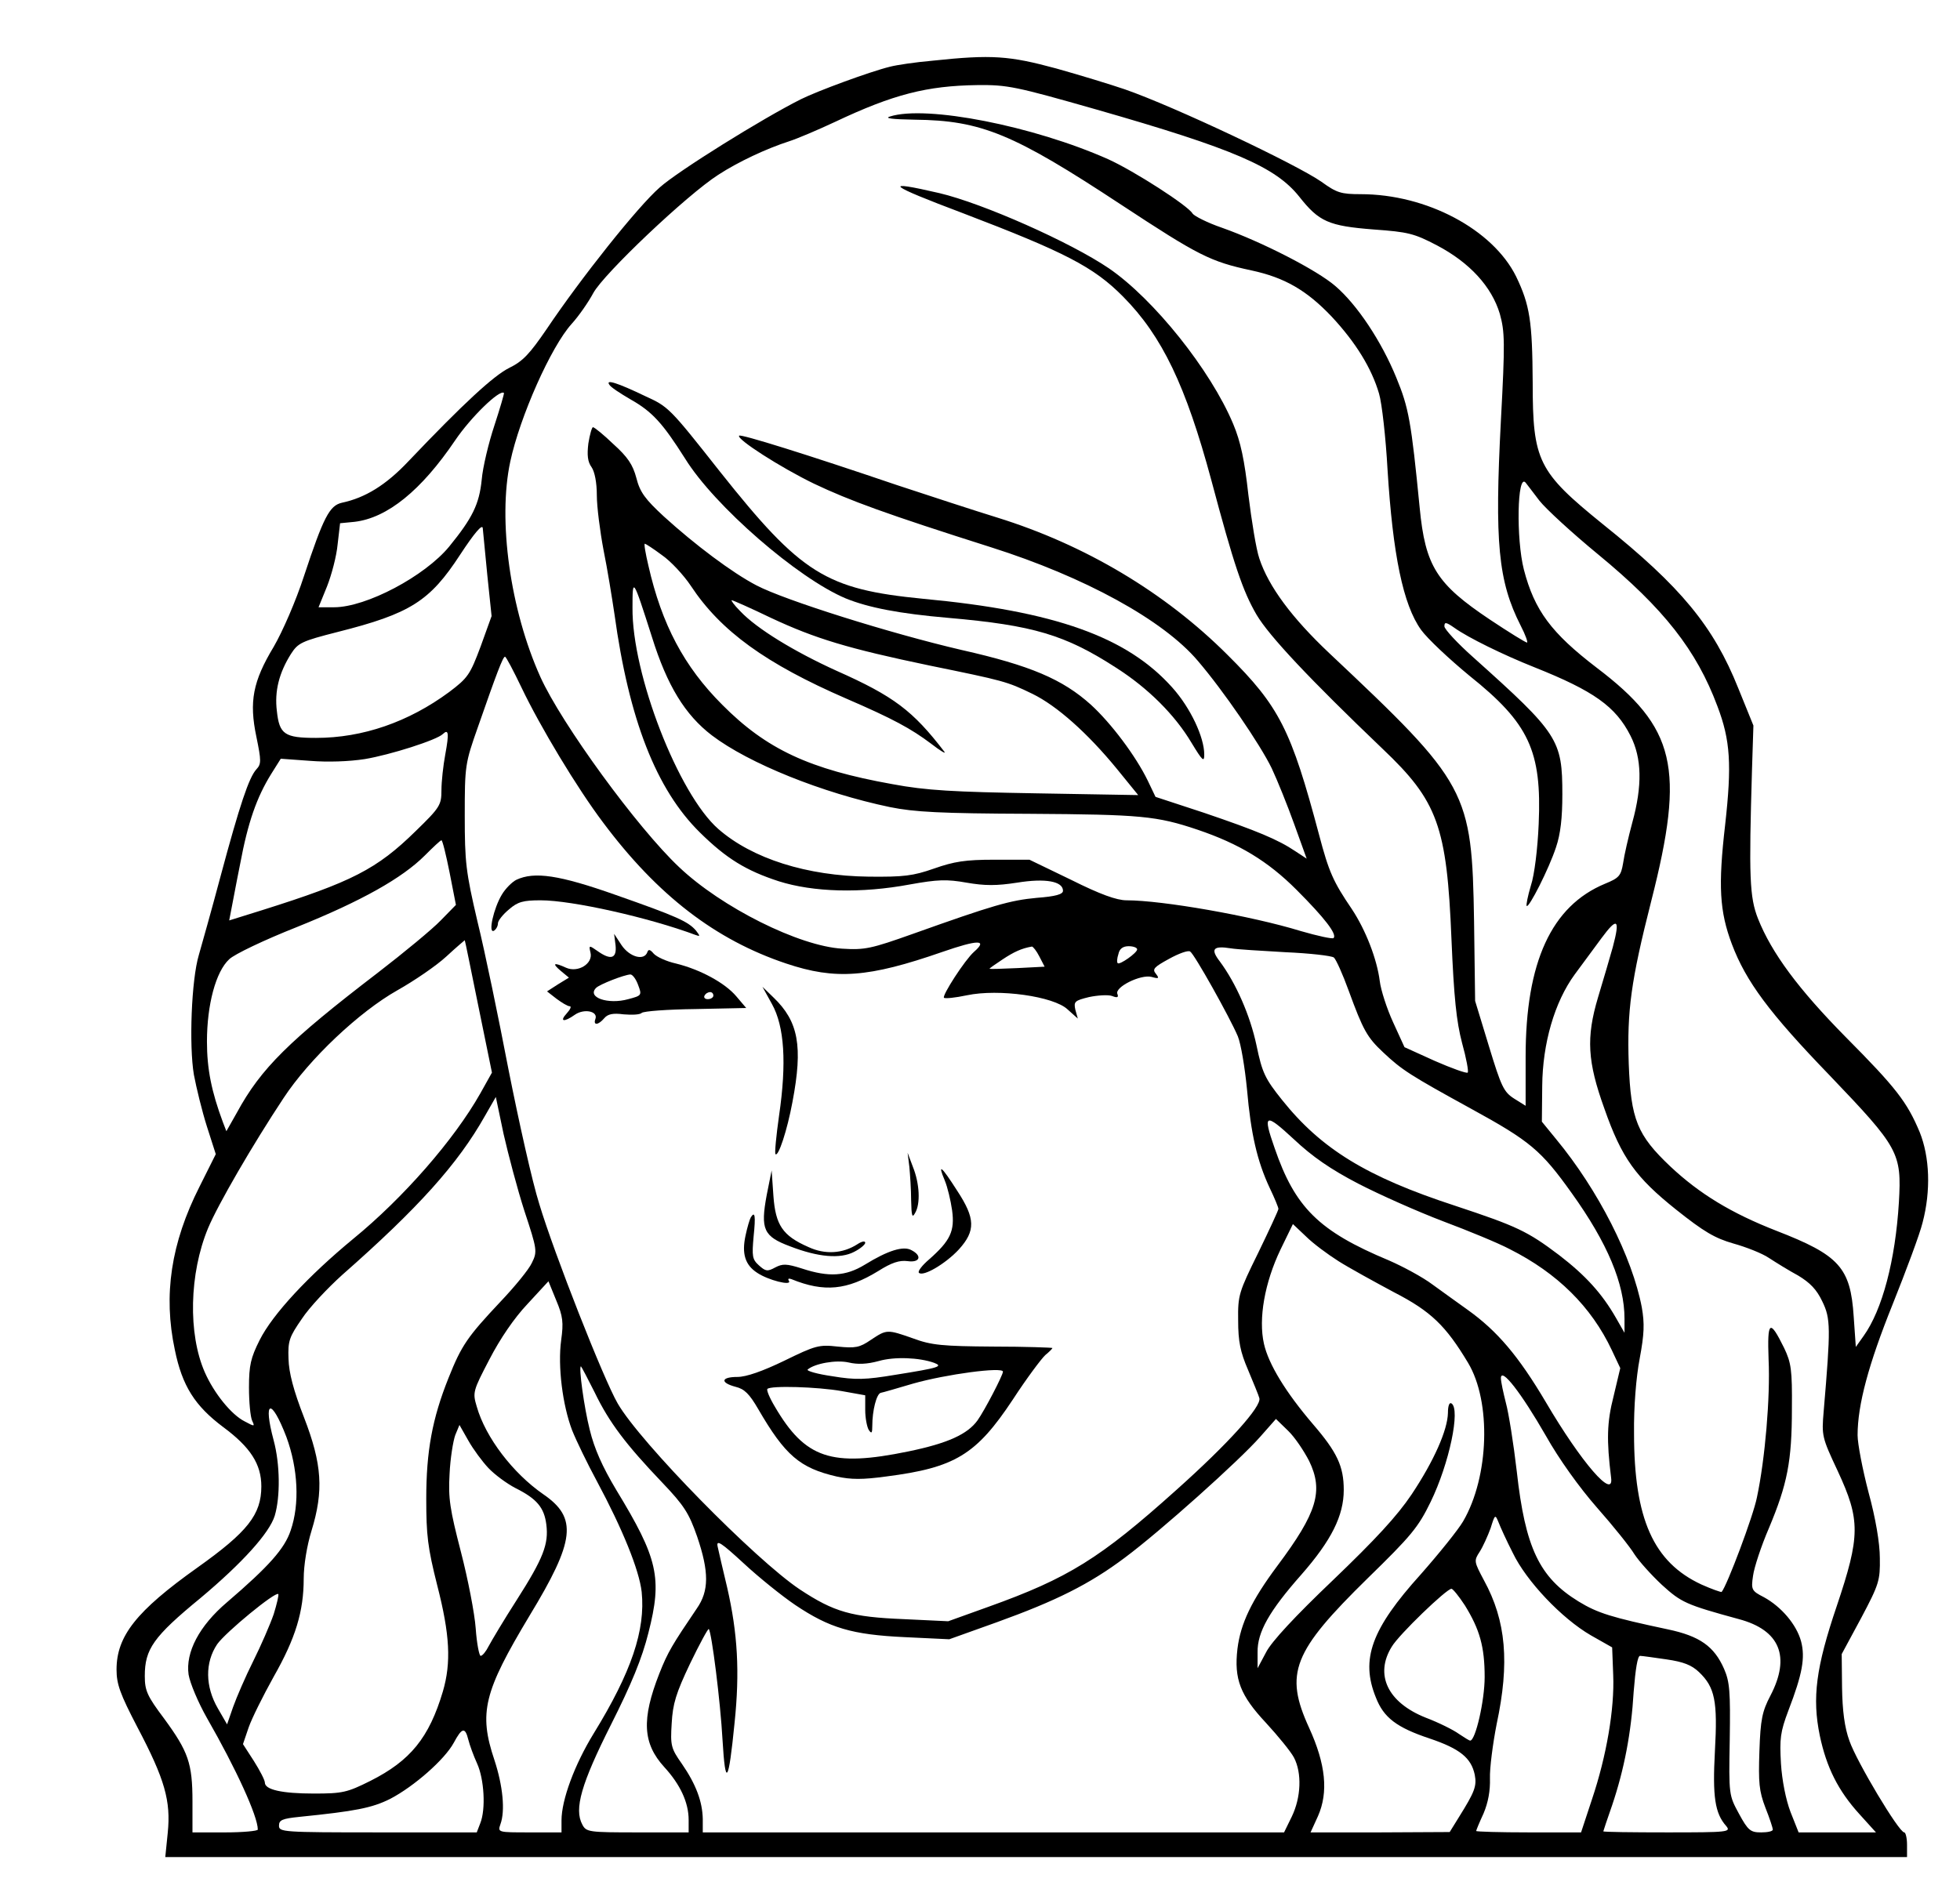 <?xml version="1.0" standalone="no"?>
<!DOCTYPE svg PUBLIC "-//W3C//DTD SVG 20010904//EN"
 "http://www.w3.org/TR/2001/REC-SVG-20010904/DTD/svg10.dtd">
<svg version="1.0" xmlns="http://www.w3.org/2000/svg"
 width="555pt" height="537pt" viewBox="0 0 555 537"
 preserveAspectRatio="xMidYMid meet">
<g transform="translate(0,537) scale(0.1,-0.1)"
fill="#000000" stroke="none">
<path d="M2640 5198 c-47 -4 -101 -12 -120 -17 -57 -14 -206 -69 -252 -92
-108 -54 -349 -204 -400 -250 -62 -54 -224 -258 -320 -401 -48 -70 -67 -91
-106 -110 -44 -22 -128 -99 -285 -264 -64 -68 -123 -104 -189 -118 -35 -8 -52
-41 -107 -207 -23 -71 -61 -158 -86 -201 -59 -98 -70 -155 -49 -255 14 -68 14
-77 0 -92 -21 -23 -47 -100 -102 -305 -25 -94 -53 -193 -61 -221 -21 -70 -28
-256 -14 -339 7 -37 23 -103 37 -147 l25 -78 -46 -92 c-81 -160 -103 -307 -70
-462 21 -103 57 -159 137 -219 77 -57 108 -105 108 -168 0 -80 -39 -129 -181
-230 -173 -123 -229 -194 -229 -289 0 -41 10 -69 59 -163 78 -148 95 -209 86
-299 l-7 -69 2466 0 2466 0 0 35 c0 19 -4 35 -8 35 -15 0 -135 201 -155 259
-14 38 -20 86 -21 151 l-1 95 55 102 c51 96 54 107 53 170 0 42 -12 113 -32
186 -17 65 -31 138 -31 162 0 86 31 201 99 370 38 95 77 199 85 232 24 91 20
186 -8 256 -36 86 -67 126 -210 270 -133 135 -209 237 -248 335 -24 61 -26
118 -17 422 l4 125 -43 106 c-70 175 -162 287 -383 464 -184 149 -199 179
-199 402 -1 173 -8 219 -47 300 -66 133 -253 233 -440 233 -56 0 -68 4 -111
35 -70 49 -416 213 -557 262 -38 13 -126 40 -194 59 -133 36 -182 40 -351 22z
m464 -138 c391 -112 508 -163 575 -247 56 -71 83 -83 211 -93 97 -7 114 -11
179 -45 93 -49 155 -117 178 -194 14 -51 15 -79 3 -302 -18 -345 -8 -455 56
-581 14 -27 21 -48 18 -48 -4 0 -51 29 -105 65 -151 101 -183 151 -199 317
-24 245 -31 283 -66 368 -42 103 -111 207 -173 260 -52 45 -208 125 -321 165
-41 14 -78 33 -83 40 -12 22 -166 121 -239 154 -211 94 -515 154 -618 121 -17
-5 7 -8 70 -9 189 -2 280 -40 585 -241 219 -144 252 -161 369 -186 93 -20 156
-56 227 -131 68 -73 113 -146 134 -218 8 -27 19 -124 24 -215 15 -241 44 -383
95 -454 18 -25 80 -83 137 -130 169 -135 205 -213 196 -420 -3 -70 -12 -144
-22 -174 -9 -30 -14 -56 -12 -58 6 -7 63 105 83 166 13 38 18 84 18 150 0 155
-11 172 -252 388 -45 40 -82 80 -82 88 0 13 5 12 28 -4 39 -28 139 -77 227
-112 168 -67 230 -111 272 -194 32 -63 34 -141 5 -246 -11 -41 -23 -93 -26
-115 -6 -36 -12 -42 -51 -58 -152 -63 -225 -222 -225 -490 l0 -139 -32 20
c-30 19 -37 34 -72 149 l-39 128 -3 225 c-6 371 -17 390 -410 760 -106 100
-172 189 -198 268 -9 26 -22 107 -31 180 -11 99 -22 151 -43 201 -64 153 -225
354 -352 441 -109 74 -357 184 -480 213 -164 38 -148 24 67 -57 288 -110 370
-152 453 -236 111 -112 178 -253 250 -520 64 -240 89 -314 128 -381 36 -61
152 -184 357 -380 156 -148 182 -219 195 -539 7 -165 14 -233 30 -294 12 -43
19 -81 16 -84 -3 -3 -45 12 -93 33 l-86 39 -32 70 c-18 39 -35 92 -38 117 -8
63 -40 145 -79 204 -53 78 -65 105 -93 211 -79 297 -112 363 -259 509 -177
177 -404 312 -652 389 -65 20 -193 62 -284 92 -256 87 -442 145 -447 140 -9
-9 117 -90 212 -136 101 -48 205 -86 501 -180 265 -84 488 -206 586 -322 72
-84 176 -236 209 -304 16 -34 45 -106 64 -159 l35 -97 -32 21 c-49 33 -109 58
-259 109 l-137 45 -22 46 c-34 70 -104 163 -161 215 -80 72 -171 111 -366 155
-202 47 -501 141 -581 183 -69 36 -174 115 -262 195 -53 49 -68 69 -78 109
-10 38 -25 60 -65 96 -28 27 -54 48 -58 48 -3 0 -9 -21 -13 -46 -4 -33 -2 -52
9 -67 9 -13 15 -44 15 -80 0 -32 9 -102 19 -155 11 -54 24 -135 31 -182 41
-298 118 -496 242 -618 75 -74 131 -108 223 -138 98 -31 233 -35 372 -9 78 14
104 15 160 5 52 -9 85 -9 143 0 80 13 130 4 130 -23 0 -10 -21 -16 -74 -20
-76 -7 -124 -21 -351 -102 -118 -42 -136 -46 -200 -42 -122 7 -342 117 -462
231 -118 111 -333 406 -393 539 -85 189 -121 443 -85 610 27 126 115 325 174
390 20 22 47 61 61 87 29 54 265 278 354 335 57 37 136 74 201 95 22 7 81 32
130 55 165 78 260 102 402 104 86 1 109 -4 337 -69z m-1704 -895 c-16 -48 -33
-118 -36 -154 -7 -69 -26 -108 -92 -189 -69 -84 -235 -172 -326 -172 l-44 0
24 59 c13 33 27 86 30 119 l7 60 41 4 c93 11 189 89 285 231 44 65 126 145
138 134 1 -2 -11 -43 -27 -92z m2959 -213 c18 -23 93 -92 166 -152 187 -154
279 -272 338 -430 37 -97 41 -166 22 -336 -20 -173 -16 -245 19 -338 40 -106
106 -195 277 -372 196 -205 204 -219 196 -359 -10 -165 -47 -305 -100 -379
l-22 -31 -6 86 c-9 139 -41 174 -219 243 -128 50 -218 105 -300 182 -94 89
-112 133 -118 291 -5 150 6 234 64 462 96 377 69 490 -155 660 -128 98 -176
162 -206 278 -22 86 -19 274 5 246 3 -4 21 -27 39 -51z m-2979 -212 l12 -115
-31 -86 c-30 -80 -36 -89 -89 -129 -115 -85 -245 -130 -377 -130 -89 0 -104
10 -111 76 -7 56 6 108 40 162 20 31 30 36 132 62 206 52 261 87 347 219 40
61 63 88 64 75 1 -10 7 -71 13 -134z m494 58 c25 -17 62 -57 82 -87 85 -129
213 -221 441 -320 132 -57 183 -85 239 -127 27 -21 44 -31 38 -23 -89 116
-143 157 -305 229 -119 54 -226 119 -273 169 -17 17 -27 31 -24 31 3 0 53 -22
111 -50 126 -59 219 -87 449 -135 210 -43 219 -45 291 -80 70 -34 157 -112
239 -212 l61 -75 -289 5 c-234 4 -311 8 -407 26 -235 42 -357 99 -482 225
-108 108 -171 227 -209 394 -8 34 -13 62 -10 62 2 0 24 -14 48 -32z m-28 -232
c43 -138 94 -221 170 -279 104 -79 312 -163 504 -203 69 -14 142 -18 395 -19
316 -2 360 -6 476 -45 118 -40 199 -89 280 -170 81 -81 116 -127 105 -137 -3
-3 -45 6 -93 20 -140 43 -392 87 -493 87 -28 0 -75 17 -157 58 l-118 57 -100
0 c-81 0 -113 -5 -170 -25 -60 -21 -86 -24 -185 -23 -175 2 -330 51 -426 135
-113 99 -245 439 -243 627 0 87 1 86 55 -83z m-369 -144 c52 -109 157 -284
231 -382 154 -206 318 -332 518 -399 140 -47 233 -40 443 33 101 35 129 35 89
0 -26 -23 -91 -124 -85 -130 3 -3 32 0 65 7 90 19 246 -3 285 -40 l29 -26 -7
25 c-5 23 -2 26 39 36 24 5 54 7 65 3 15 -6 19 -4 15 6 -8 19 66 56 97 48 21
-6 22 -4 12 9 -11 13 -5 19 37 42 27 15 54 25 60 21 12 -7 112 -186 135 -240
9 -22 20 -89 26 -150 11 -127 29 -204 64 -279 14 -29 25 -56 25 -60 0 -4 -26
-60 -57 -124 -55 -112 -58 -120 -57 -192 0 -59 6 -89 28 -140 15 -36 30 -72
32 -80 7 -23 -87 -128 -236 -261 -215 -193 -305 -249 -531 -330 l-114 -41
-126 6 c-148 6 -197 20 -294 84 -126 84 -452 416 -516 527 -40 69 -180 425
-222 565 -20 63 -58 234 -87 380 -28 146 -67 335 -88 420 -33 141 -36 168 -36
300 0 141 1 148 37 250 53 152 71 200 77 200 3 0 24 -40 47 -88z m-216 -188
c-6 -32 -11 -78 -11 -102 0 -42 -4 -49 -73 -116 -110 -108 -181 -144 -435
-224 l-93 -29 5 26 c3 14 14 75 26 134 22 118 47 189 88 255 l27 43 83 -6 c50
-4 110 -2 155 5 72 12 204 54 221 71 16 15 18 3 7 -57z m12 -335 l18 -92 -43
-44 c-24 -25 -104 -91 -178 -148 -252 -193 -331 -271 -399 -396 l-30 -53 -10
26 c-32 86 -45 150 -45 228 0 104 25 198 63 233 14 14 100 55 191 91 184 74
299 139 363 203 23 23 44 43 47 43 3 0 13 -41 23 -91z m3294 -211 c-8 -29 -27
-93 -42 -143 -34 -114 -30 -182 18 -315 49 -140 89 -195 203 -286 79 -63 110
-81 162 -96 36 -10 82 -28 101 -41 20 -13 57 -36 83 -50 33 -20 52 -39 68 -73
24 -49 24 -75 4 -311 -6 -70 -5 -74 40 -170 64 -138 64 -183 -3 -382 -59 -174
-70 -260 -48 -367 19 -90 52 -156 112 -222 l47 -52 -110 0 -109 0 -23 58 c-13
34 -24 89 -27 137 -4 70 -2 89 21 150 40 104 48 150 36 196 -13 48 -56 98
-105 125 -35 18 -37 21 -31 61 3 23 23 84 45 135 52 124 65 189 65 338 1 110
-2 130 -22 172 -41 83 -48 78 -44 -33 5 -106 -10 -282 -33 -390 -10 -52 -85
-251 -100 -268 -2 -1 -28 8 -57 21 -136 63 -191 186 -191 428 -1 75 6 160 16
212 13 70 14 99 6 145 -27 142 -123 332 -243 477 l-40 49 1 101 c1 121 35 238
92 316 20 27 54 73 76 103 45 61 53 54 32 -25z m-3212 -170 l38 -186 -33 -59
c-74 -131 -218 -296 -360 -412 -126 -104 -228 -213 -265 -287 -25 -50 -30 -71
-30 -134 0 -41 4 -83 9 -94 8 -17 7 -17 -21 -2 -38 19 -87 80 -113 139 -48
109 -44 280 9 408 28 67 126 236 214 369 73 111 214 244 322 305 48 27 111 70
139 96 28 26 52 46 52 46 1 -1 18 -86 39 -189z m1588 143 l15 -29 -77 -4 c-42
-2 -77 -3 -79 -2 -1 1 15 12 36 26 33 22 55 32 84 37 3 0 13 -12 21 -28z m277
20 c0 -10 -50 -45 -55 -39 -3 2 -2 14 2 26 3 15 13 22 29 22 13 0 24 -4 24 -9z
m420 -8 c69 -3 130 -10 137 -15 6 -5 25 -47 42 -94 41 -112 52 -132 98 -175
53 -50 77 -65 248 -159 168 -92 199 -118 286 -240 101 -141 149 -256 149 -355
l0 -40 -24 42 c-40 70 -87 121 -161 178 -90 68 -120 82 -295 140 -251 82 -379
161 -490 300 -48 60 -56 77 -72 154 -18 85 -58 176 -104 238 -27 35 -19 45 31
37 17 -3 86 -7 155 -11z m-2155 -733 c36 -109 37 -115 21 -147 -8 -18 -49 -68
-89 -110 -93 -99 -110 -123 -147 -216 -46 -115 -63 -207 -63 -342 0 -103 4
-138 31 -245 36 -140 40 -219 16 -301 -39 -131 -92 -196 -205 -253 -66 -33
-79 -36 -160 -36 -91 0 -139 11 -139 31 0 7 -14 34 -31 61 l-31 48 16 47 c9
26 41 90 71 144 62 109 85 185 85 278 0 37 9 93 22 135 35 114 30 189 -21 321
-30 77 -43 127 -44 166 -2 51 2 62 38 114 21 32 73 87 114 124 216 190 328
315 404 450 l31 54 22 -105 c13 -57 39 -156 59 -218z m2362 77 c60 -31 168
-79 239 -106 72 -27 157 -62 189 -79 135 -68 231 -163 289 -286 l24 -51 -19
-80 c-19 -74 -20 -124 -7 -230 9 -65 -84 42 -185 214 -77 130 -137 201 -221
261 -27 19 -72 52 -100 72 -28 21 -84 51 -123 68 -199 83 -266 150 -324 319
-34 97 -27 100 55 24 52 -49 104 -85 183 -126z m-57 -219 c30 -19 101 -58 157
-88 105 -54 147 -95 210 -200 66 -110 60 -322 -14 -449 -14 -24 -68 -91 -120
-150 -140 -155 -171 -241 -127 -349 22 -57 59 -85 152 -116 86 -29 118 -55
128 -103 6 -32 0 -48 -45 -120 l-26 -42 -197 -1 -197 0 21 46 c30 68 22 147
-25 250 -71 155 -46 216 166 424 123 120 143 144 178 216 53 109 85 263 59
279 -6 4 -10 -7 -10 -27 -1 -48 -39 -135 -103 -231 -41 -61 -102 -127 -223
-243 -106 -101 -174 -174 -189 -204 l-24 -45 0 45 c-1 57 33 117 124 220 85
97 120 167 120 240 0 67 -19 107 -87 186 -77 90 -126 170 -139 228 -16 71 2
173 47 267 l35 72 37 -35 c20 -20 62 -51 92 -70z m-2201 -224 c-10 -74 4 -184
31 -255 12 -30 43 -94 70 -144 73 -136 120 -252 127 -314 11 -108 -29 -227
-136 -401 -54 -88 -91 -188 -91 -246 l0 -34 -91 0 c-89 0 -90 0 -82 23 14 38
7 109 -17 182 -45 134 -30 193 99 408 130 214 137 278 39 345 -85 59 -163 160
-188 248 -12 40 -11 44 36 134 30 58 70 117 108 157 l59 64 22 -54 c19 -45 21
-63 14 -113z m95 -148 c41 -85 88 -147 192 -256 61 -64 75 -86 98 -152 34
-100 34 -154 -1 -204 -69 -102 -82 -123 -106 -184 -51 -130 -47 -198 14 -265
45 -49 69 -100 69 -150 l0 -35 -145 0 c-138 0 -145 1 -156 22 -24 44 -3 116
81 283 58 115 88 188 106 260 40 156 27 211 -91 405 -40 67 -62 117 -75 170
-16 63 -32 180 -25 180 1 0 19 -34 39 -74z m2693 -122 c37 -66 95 -147 145
-204 46 -52 94 -112 106 -132 13 -20 48 -59 78 -87 55 -50 68 -56 218 -97 116
-31 147 -106 89 -217 -23 -44 -28 -67 -31 -157 -3 -89 -1 -113 17 -160 12 -30
21 -58 21 -62 0 -5 -15 -8 -33 -8 -30 0 -37 5 -63 53 -28 52 -29 52 -26 210 2
136 0 163 -16 200 -28 64 -69 93 -159 112 -160 34 -199 46 -253 79 -111 68
-151 152 -175 368 -9 78 -23 166 -31 195 -7 28 -14 59 -14 70 1 31 58 -43 127
-163z m-3566 -4 c33 -90 38 -190 12 -265 -17 -51 -61 -101 -180 -203 -79 -67
-118 -142 -109 -205 4 -24 27 -79 52 -123 82 -143 144 -278 144 -316 0 -4 -42
-8 -92 -8 l-93 0 0 88 c0 108 -12 141 -80 234 -48 64 -55 79 -55 121 0 76 24
111 158 221 118 99 195 184 210 233 16 54 15 146 -3 213 -31 116 -7 122 36 10z
m2896 -68 c41 -85 23 -146 -90 -297 -73 -98 -104 -163 -113 -235 -10 -86 8
-132 81 -210 34 -37 70 -81 79 -98 23 -44 20 -113 -6 -167 l-22 -45 -823 0
-823 0 0 38 c-1 49 -19 98 -59 156 -31 44 -33 52 -29 115 3 55 12 85 52 169
27 56 51 100 53 98 8 -8 33 -205 39 -315 8 -135 17 -123 34 49 15 144 9 253
-21 384 -12 50 -24 102 -27 116 -4 20 10 11 74 -48 43 -40 109 -93 146 -118
97 -65 160 -84 310 -91 l126 -6 134 48 c169 61 263 108 363 183 101 75 324
275 383 342 l45 51 34 -33 c19 -18 45 -57 60 -86z m-2324 -20 c18 -19 52 -44
77 -57 60 -30 81 -55 87 -103 7 -55 -8 -95 -84 -214 -36 -56 -71 -115 -79
-130 -8 -16 -18 -28 -23 -28 -4 0 -11 35 -14 78 -3 42 -22 140 -42 217 -31
120 -36 151 -32 220 2 44 10 93 16 110 l12 29 25 -44 c14 -25 40 -60 57 -78z
m2901 -241 c38 -79 138 -185 221 -233 l60 -34 3 -78 c4 -96 -19 -230 -60 -352
l-31 -94 -148 0 c-82 0 -149 2 -149 4 0 2 9 24 21 50 13 31 19 64 18 99 -1 28
8 98 19 154 37 173 27 292 -36 407 -28 53 -29 55 -12 81 9 14 23 45 31 67 12
39 13 39 22 17 5 -13 23 -53 41 -88z m-136 -148 c42 -68 56 -117 56 -203 0
-67 -26 -180 -41 -180 -3 0 -17 9 -32 19 -15 11 -57 32 -94 46 -108 43 -145
122 -96 201 20 34 155 164 169 164 4 0 21 -21 38 -47z m-3373 -25 c-10 -29
-36 -89 -58 -133 -22 -44 -47 -102 -57 -130 l-17 -49 -26 45 c-36 62 -37 130
-2 182 24 34 165 150 173 142 2 -2 -4 -28 -13 -57z m3944 -128 c48 -7 71 -16
92 -36 45 -43 53 -82 45 -224 -7 -129 0 -176 32 -212 14 -17 6 -18 -166 -18
-100 0 -182 1 -182 3 0 1 11 34 25 74 34 101 54 204 61 322 5 63 11 101 18
101 6 0 40 -5 75 -10z m-3393 -227 c4 -16 15 -46 25 -68 20 -44 25 -129 9
-169 l-10 -26 -280 0 c-270 0 -280 1 -280 19 0 16 9 20 58 25 158 16 205 25
257 51 67 35 154 111 180 159 23 43 32 45 41 9z"/>
<path d="M1725 4281 c3 -7 31 -25 60 -42 62 -35 91 -67 155 -168 83 -134 319
-339 455 -396 64 -26 151 -43 290 -55 241 -21 331 -48 475 -141 91 -58 167
-134 214 -213 31 -51 36 -56 36 -33 0 49 -39 132 -90 189 -128 144 -332 217
-706 252 -276 27 -345 70 -576 361 -142 180 -145 183 -211 213 -79 38 -112 48
-102 33z"/>
<path d="M1462 2878 c-12 -6 -31 -25 -41 -42 -23 -38 -40 -112 -22 -102 6 4
11 13 11 21 0 7 14 25 31 39 25 22 41 26 90 26 89 0 307 -49 438 -98 14 -5 14
-4 2 12 -22 26 -56 41 -227 101 -161 57 -231 67 -282 43z"/>
<path d="M1743 2693 c4 -38 -13 -44 -52 -16 -23 16 -24 16 -19 -5 8 -31 -35
-58 -69 -43 -35 16 -41 13 -15 -9 l23 -19 -31 -19 -31 -20 27 -21 c15 -11 31
-21 37 -21 6 0 2 -9 -8 -20 -22 -24 -8 -26 23 -4 26 18 66 10 58 -12 -7 -19 8
-18 25 2 10 12 25 15 55 11 24 -2 46 -1 51 4 5 5 73 10 152 11 l144 3 -28 33
c-32 38 -102 76 -171 93 -27 6 -55 19 -63 28 -10 12 -15 13 -18 4 -9 -25 -50
-14 -73 20 l-21 32 4 -32z m64 -113 c11 -29 10 -30 -28 -40 -57 -16 -118 5
-91 32 10 10 79 37 97 38 6 0 16 -13 22 -30z m213 -30 c0 -5 -7 -10 -16 -10
-8 0 -12 5 -9 10 3 6 10 10 16 10 5 0 9 -4 9 -10z"/>
<path d="M2186 2526 c35 -63 42 -166 20 -316 -8 -57 -13 -107 -10 -109 8 -8
33 67 48 148 30 158 17 228 -54 296 l-31 30 27 -49z"/>
<path d="M2575 2065 c2 -22 5 -65 5 -95 1 -44 3 -51 11 -36 16 26 13 84 -6
131 l-15 40 5 -40z"/>
<path d="M2675 2027 c8 -19 17 -57 21 -85 8 -59 -5 -86 -65 -139 -20 -17 -33
-34 -29 -38 12 -12 76 26 113 66 48 53 47 88 -5 167 -44 69 -56 79 -35 29z"/>
<path d="M2171 1985 c-18 -97 -9 -117 66 -145 80 -31 142 -36 181 -16 18 9 32
21 32 26 0 6 -10 4 -22 -4 -42 -27 -92 -30 -139 -8 -73 32 -93 62 -99 145 l-5
72 -14 -70z"/>
<path d="M2126 1922 c-3 -5 -10 -28 -15 -52 -11 -51 -1 -83 33 -105 31 -21 99
-38 90 -23 -4 6 -1 8 7 5 93 -38 158 -31 246 23 38 24 60 31 83 28 35 -5 42
15 11 31 -23 13 -67 -1 -132 -41 -54 -33 -102 -36 -178 -11 -44 14 -55 14 -76
3 -22 -12 -27 -11 -46 6 -19 17 -20 26 -15 82 6 58 4 73 -8 54z"/>
<path d="M2466 1575 c-32 -22 -44 -24 -94 -19 -53 6 -63 3 -151 -40 -62 -30
-108 -46 -133 -46 -46 0 -50 -16 -5 -28 25 -6 39 -20 64 -63 76 -131 118 -167
222 -191 41 -9 74 -9 140 0 195 25 255 61 359 218 39 60 81 116 92 126 11 9
20 18 20 20 0 1 -75 4 -168 4 -143 1 -175 4 -226 23 -74 26 -75 26 -120 -4z
m179 -65 c26 -10 16 -14 -110 -34 -84 -14 -112 -15 -178 -4 -42 6 -74 15 -70
19 20 17 80 28 116 20 25 -6 52 -5 85 4 45 13 115 10 157 -5z m195 -25 c0 -10
-52 -110 -72 -138 -28 -39 -84 -65 -196 -88 -218 -45 -292 -20 -378 127 -15
25 -24 47 -21 50 9 10 142 6 210 -6 l67 -12 0 -42 c0 -22 5 -48 10 -56 8 -12
10 -9 10 11 0 44 12 91 24 94 6 1 47 13 91 26 95 27 255 48 255 34z"/>
</g>
</svg>

